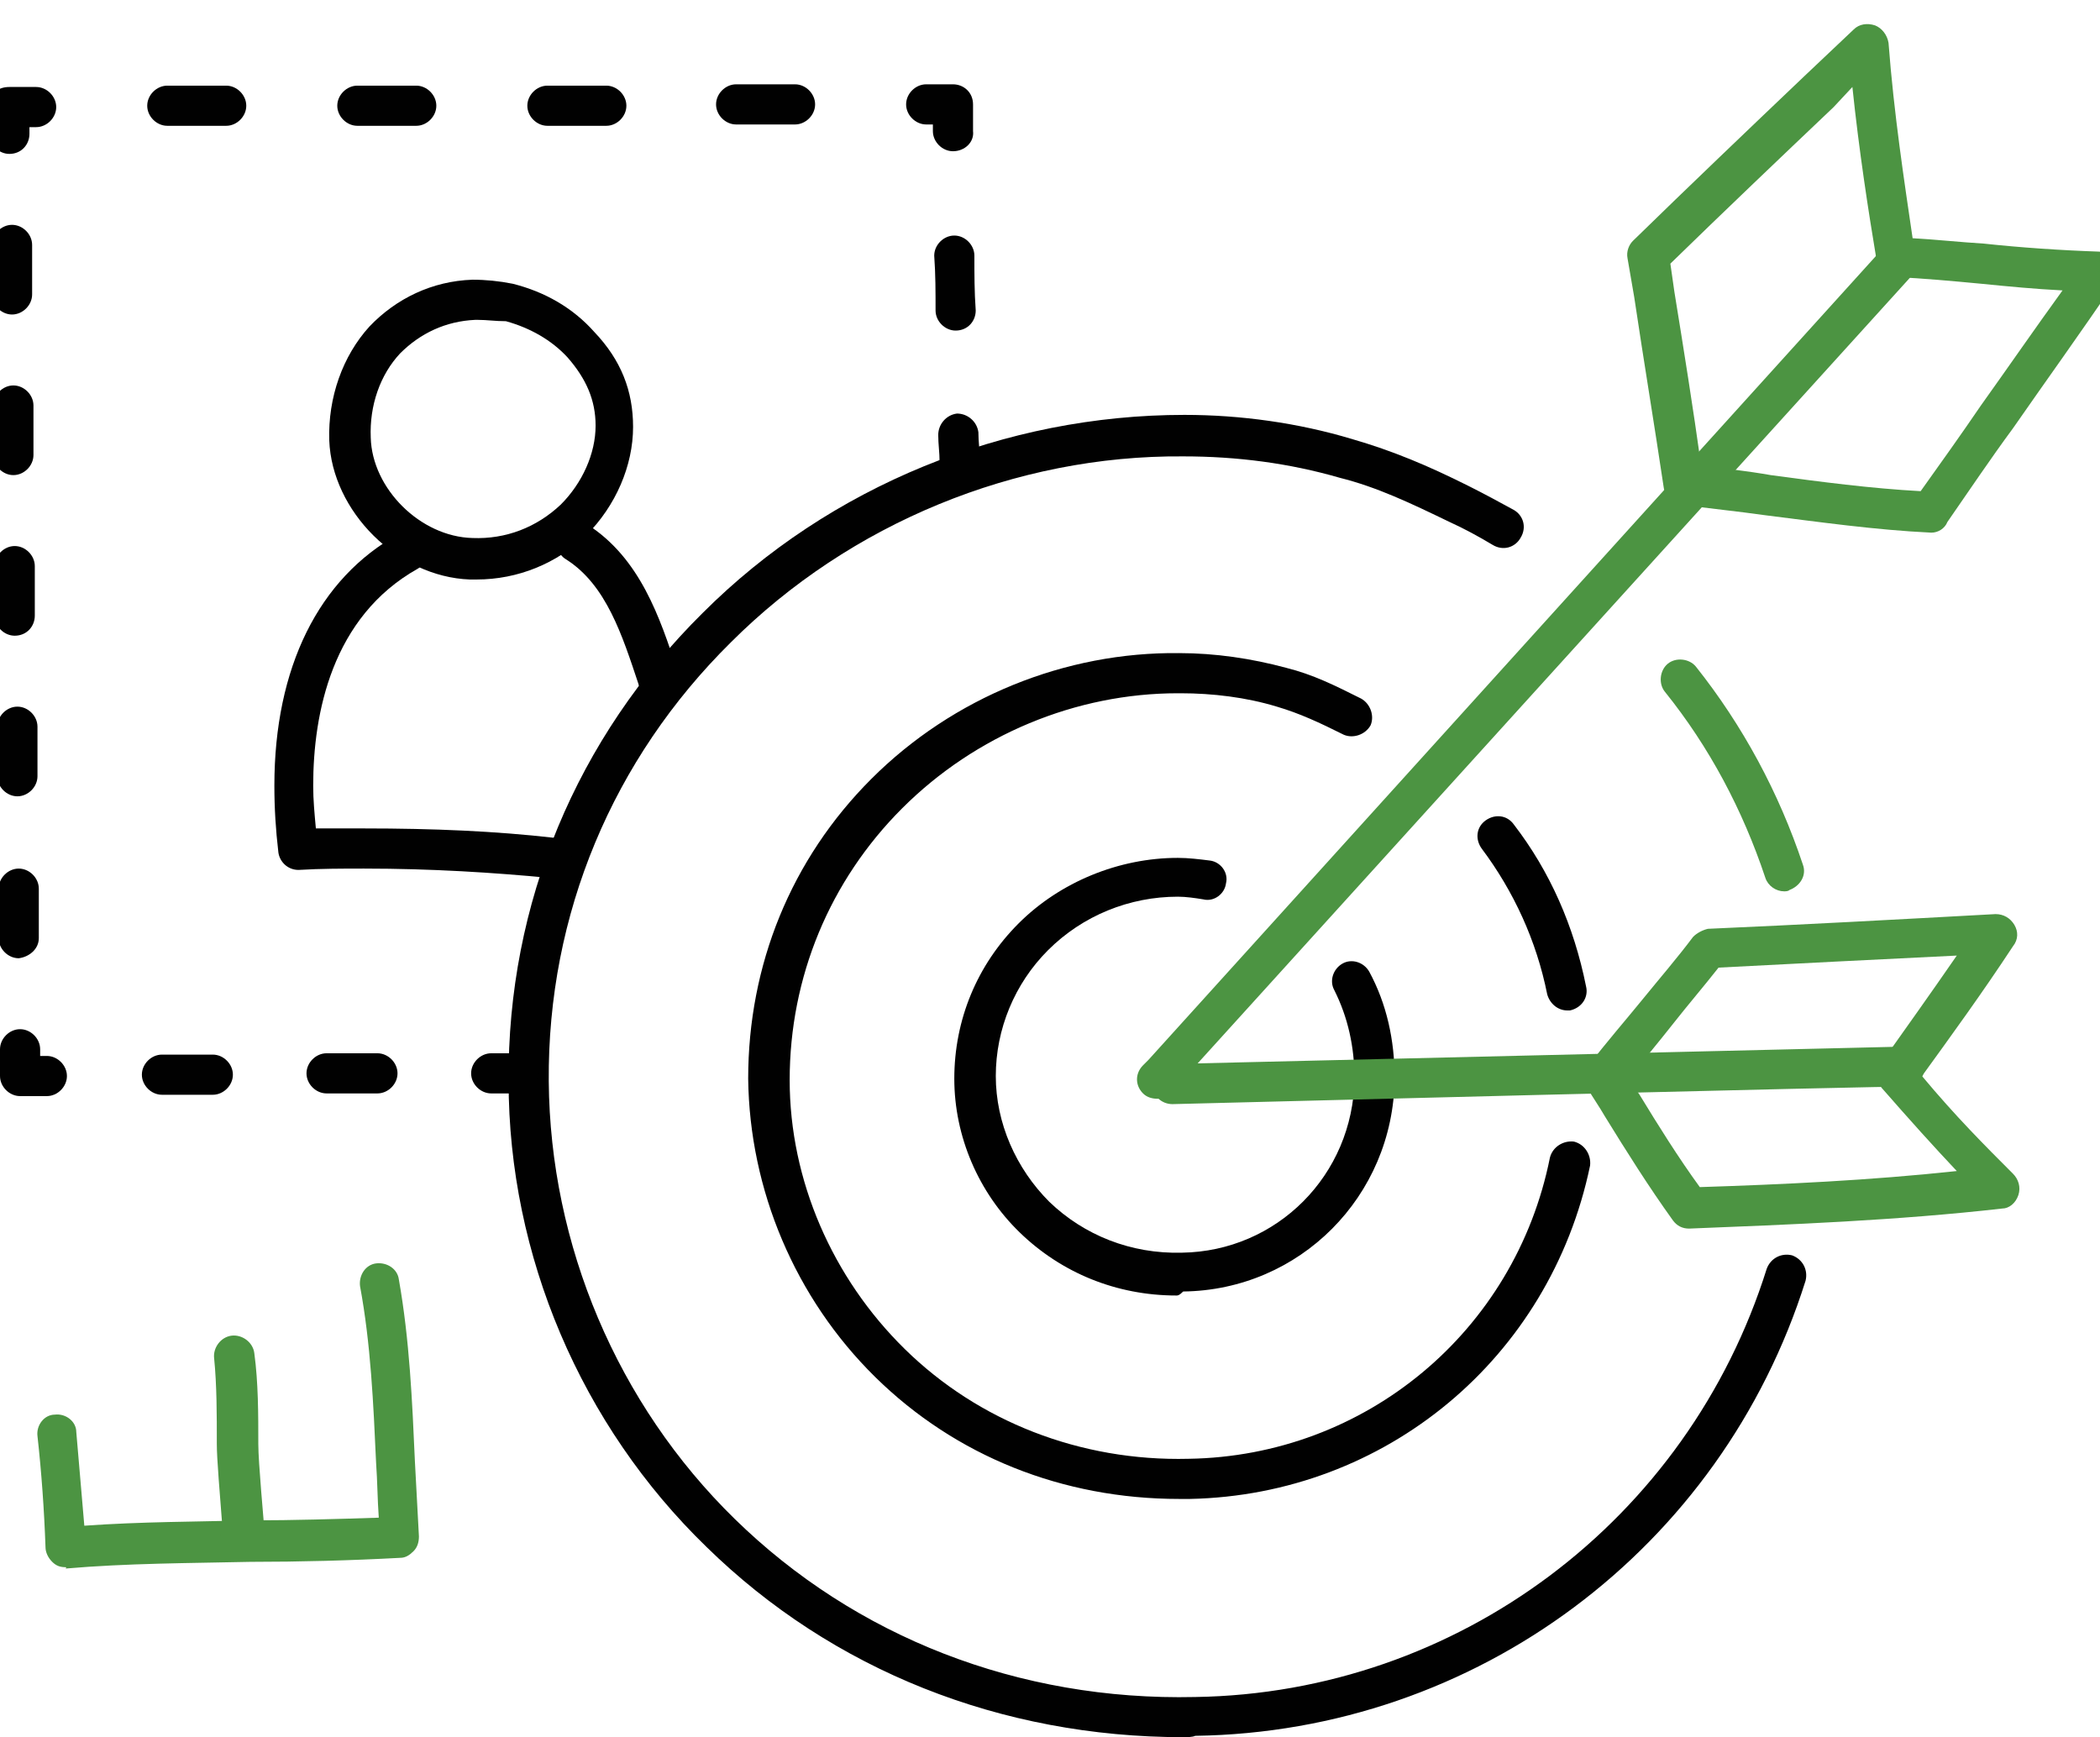 <?xml version="1.0" encoding="utf-8"?>
<!-- Generator: Adobe Illustrator 19.0.0, SVG Export Plug-In . SVG Version: 6.00 Build 0)  -->
<svg version="1.1" id="Layer_1" xmlns="http://www.w3.org/2000/svg" xmlns:xlink="http://www.w3.org/1999/xlink" x="0px" y="0px"
	 viewBox="0 0 156.9 129.8" enable-background="new 0 0 156.9 129.8" xml:space="preserve">
<g>
	<path fill="#4C9442" d="M133.3,66.6c-0.6,0-1.2-0.4-1.4-1c-1.7-5.1-4.2-9.8-7.5-13.9c-0.5-0.6-0.4-1.6,0.2-2.1
		c0.6-0.5,1.6-0.4,2.1,0.2c3.5,4.4,6.2,9.4,8,14.8c0.3,0.8-0.2,1.6-1,1.9C133.6,66.6,133.4,66.6,133.3,66.6z"/>
</g>
<g>
	<path fill="#010101" d="M88.4,129.8c-13.6,0-26.2-5-35.6-14.2C43.4,106.5,38,93.8,38,80.8c-0.1-13.3,5.1-25.7,14.5-35
		c9.5-9.5,22.6-14.8,36-14.8c4.2,0,8.5,0.6,12.5,1.8c3.1,0.9,5.7,2,8.7,3.5c1.2,0.6,2.3,1.2,3.4,1.8c0.7,0.4,1,1.3,0.5,2.1
		c-0.4,0.7-1.3,1-2.1,0.5c-1-0.6-2.1-1.2-3.2-1.7c-2.9-1.4-5.4-2.6-8.2-3.3c-3.8-1.1-7.7-1.6-11.7-1.6c-12.5-0.1-24.9,5-33.8,13.9
		C45.8,56.7,40.9,68.3,41,80.8c0.1,12.2,5.1,24.1,13.9,32.7c9,8.8,21.2,13.6,34.4,13.3c19.6-0.3,36.8-13.2,42.7-32
		c0.3-0.8,1.1-1.2,1.9-1c0.8,0.3,1.2,1.1,1,1.9c-6.3,20-24.6,33.7-45.6,34C89.1,129.8,88.7,129.8,88.4,129.8z"/>
</g>
<g>
	<path fill="#010101" d="M88.1,112c-8.7,0-16.7-3.2-22.7-9.1c-6-5.9-9.4-14-9.5-22.3c0-8.5,3.2-16.4,9.2-22.4
		c6.1-6.1,14.5-9.5,23-9.4c2.7,0,5.4,0.4,8,1.1c2,0.5,3.6,1.3,5.6,2.3c0.7,0.4,1,1.3,0.7,2c-0.4,0.7-1.3,1-2,0.7
		c-1.8-0.9-3.3-1.6-5-2.1c-2.3-0.7-4.8-1-7.2-1c-0.1,0-0.2,0-0.2,0c-7.6,0-15.1,3.1-20.6,8.6c-5.4,5.4-8.4,12.6-8.4,20.3
		c0,7.5,3.2,14.8,8.6,20.1c5.5,5.4,13.1,8.4,21.2,8.2c13.2-0.2,24.4-9.5,27-22.5c0.2-0.8,1-1.3,1.8-1.2c0.8,0.2,1.3,1,1.2,1.8
		c-3,14.4-15.3,24.6-29.9,24.9C88.5,112,88.3,112,88.1,112z"/>
</g>
<g>
	<path fill="#010101" d="M117.1,75.5c-0.7,0-1.3-0.5-1.5-1.2c-0.8-4-2.5-7.7-4.9-10.9c-0.5-0.7-0.4-1.6,0.3-2.1
		c0.7-0.5,1.6-0.4,2.1,0.3c2.7,3.5,4.5,7.6,5.4,12.1c0.2,0.8-0.3,1.6-1.2,1.8C117.3,75.5,117.2,75.5,117.1,75.5z"/>
</g>
<g>
	<path fill="#010101" d="M87.9,96.8c-4.5,0-8.6-1.7-11.7-4.7c-3.1-3-4.9-7.2-4.9-11.5c0-4.4,1.7-8.5,4.8-11.6
		c3.1-3.1,7.5-4.9,11.9-4.9c0.8,0,1.6,0.1,2.4,0.2c0.8,0.1,1.4,0.9,1.2,1.7c-0.1,0.8-0.9,1.4-1.7,1.2c-0.6-0.1-1.3-0.2-1.9-0.2
		c-3.6,0-7.1,1.4-9.7,4c-2.5,2.5-3.9,5.9-3.9,9.4c0,3.5,1.5,6.9,4,9.4c2.6,2.5,6.1,3.9,9.9,3.8c7.1-0.1,12.8-5.8,12.9-13
		c0-2.4-0.5-4.6-1.5-6.6c-0.4-0.7-0.1-1.6,0.6-2c0.7-0.4,1.6-0.1,2,0.6c1.3,2.4,1.9,5.1,1.9,8c-0.1,8.8-7.1,15.8-15.8,15.9
		C88.1,96.8,88,96.8,87.9,96.8z"/>
</g>
<g>
	<path fill="#4C9442" d="M86.5,82.1c-0.4,0-0.8-0.1-1.1-0.4c-0.6-0.6-0.6-1.5,0-2.1l0.4-0.4l55.2-61c0.6-0.6,1.5-0.7,2.1-0.1
		c0.6,0.6,0.7,1.5,0.1,2.1l-55.3,61l-0.4,0.4C87.2,82,86.8,82.1,86.5,82.1z"/>
</g>
<g>
	<path fill="#4C9442" d="M144.3,39.8C144.3,39.8,144.3,39.8,144.3,39.8c-4.2-0.2-8.4-0.8-12.4-1.3c-2.1-0.3-4.2-0.5-6.3-0.8
		c-0.7-0.1-1.2-0.6-1.3-1.3c-0.7-4.7-1.5-9.5-2.2-14.2l-0.5-2.9c-0.1-0.5,0.1-1,0.4-1.3c4.2-4.1,8.6-8.3,12.8-12.3l3.7-3.5
		c0.4-0.4,1-0.5,1.6-0.3c0.5,0.2,0.9,0.7,1,1.3c0.4,5.3,1.2,10.5,1.8,14.6c1.8,0.1,3.6,0.3,5.3,0.4c2.8,0.3,5.7,0.5,8.6,0.6
		c0.5,0,1,0.3,1.3,0.8c0.2,0.5,0.2,1.1-0.1,1.5c-2.5,3.7-5.1,7.3-7.6,10.9c-1.7,2.3-3.3,4.7-4.9,7C145.3,39.5,144.8,39.8,144.3,39.8
		z M127.1,34.8c1.7,0.2,3.5,0.4,5.2,0.7c3.7,0.5,7.5,1,11.2,1.2c1.5-2.1,3-4.2,4.5-6.4c2-2.8,4-5.7,6.1-8.6c-2-0.1-4.1-0.3-6.1-0.5
		c-2.1-0.2-4.3-0.4-6.4-0.5c-0.7,0-1.3-0.6-1.4-1.3c-0.6-3.6-1.3-8.1-1.8-12.9L137,8c-4,3.8-8.2,7.8-12.2,11.7l0.3,2.1
		C125.8,26.1,126.5,30.5,127.1,34.8z"/>
</g>
<g>
	<path fill="#4C9442" d="M87.6,82.5c-0.8,0-1.5-0.6-1.5-1.5c0-0.8,0.6-1.5,1.5-1.5l54.7-1.3c0.9,0,1.5,0.6,1.5,1.5
		c0,0.8-0.6,1.5-1.5,1.5C142.3,81.1,87.6,82.5,87.6,82.5z"/>
</g>
<g>
	<path fill="#4C9442" d="M126.2,91.8c-0.5,0-0.9-0.2-1.2-0.6c-1.8-2.5-3.5-5.2-5.1-7.8c-0.4-0.7-0.9-1.4-1.3-2.1
		c-0.3-0.5-0.3-1.2,0.1-1.7c1.3-1.7,2.7-3.3,4-4.9c1.3-1.6,2.6-3.1,3.8-4.7c0.3-0.3,0.7-0.5,1.1-0.6c6.9-0.3,14.2-0.7,21.5-1.1
		c0.6,0,1.1,0.3,1.4,0.8c0.3,0.5,0.3,1.1-0.1,1.6c-2.3,3.5-4.7,6.8-6.8,9.7c2.5,3,4.7,5.2,6.8,7.3c0.4,0.4,0.6,1,0.4,1.6
		c-0.2,0.6-0.7,1-1.2,1C141.7,91.2,133.7,91.5,126.2,91.8z M121.7,80.6c0.3,0.4,0.5,0.8,0.8,1.2c1.4,2.3,2.9,4.7,4.5,6.9
		c6.2-0.2,12.7-0.5,19.2-1.2c-1.7-1.8-3.5-3.8-5.6-6.2c-0.4-0.5-0.5-1.3-0.1-1.8c1.7-2.4,3.7-5.2,5.7-8.1
		c-6.1,0.3-12.1,0.6-17.8,0.9c-1.1,1.4-2.3,2.8-3.4,4.2C123.9,77.9,122.8,79.2,121.7,80.6z"/>
</g>
<g>
	<path fill="#010101" d="M35.6,43.3c-0.2,0-0.3,0-0.5,0c-5.4-0.2-10.3-5.1-10.5-10.4c-0.1-3.2,1-6.3,3-8.5c2-2.1,4.7-3.4,7.7-3.5
		c1,0,2,0.1,3,0.3c2.4,0.6,4.5,1.8,6.1,3.6c2,2.1,2.9,4.4,2.9,7.1c0,2.9-1.3,5.9-3.5,8.1C41.6,42.1,38.7,43.3,35.6,43.3z M35.7,23.9
		c-0.1,0-0.2,0-0.2,0c-2.2,0.1-4.1,1-5.6,2.5c-1.5,1.6-2.3,3.9-2.2,6.3c0.1,3.8,3.7,7.4,7.6,7.5c2.5,0.1,4.8-0.8,6.6-2.5
		c1.6-1.6,2.6-3.8,2.6-5.9c0-1.9-0.7-3.5-2.1-5.1c-1.2-1.3-2.8-2.2-4.6-2.7C37,24,36.4,23.9,35.7,23.9z"/>
</g>
<g>
	<path fill="#010101" d="M41.3,65.6c-0.1,0-0.1,0-0.2,0c-4.2-0.4-8.8-0.7-13.9-0.7c-1.6,0-3.2,0-4.9,0.1c-0.8,0-1.4-0.6-1.5-1.3
		c-0.2-1.7-0.3-3.3-0.3-5c0-8.8,3.3-15.5,9.3-18.8c0.7-0.4,1.6-0.1,2,0.6c0.4,0.7,0.1,1.6-0.6,2c-6.4,3.6-7.8,10.8-7.8,16.2
		c0,1.1,0.1,2.1,0.2,3.2c1.2,0,2.4,0,3.6,0c5.2,0,9.8,0.2,14.2,0.7c0.8,0.1,1.4,0.8,1.3,1.6C42.7,65.1,42,65.6,41.3,65.6z"/>
</g>
<g>
	<path fill="#010101" d="M49.2,52.5c-0.6,0-1.2-0.4-1.4-1l-0.1-0.4c-1.2-3.6-2.4-7.4-5.4-9.3c-0.7-0.4-0.9-1.4-0.5-2.1
		c0.4-0.7,1.4-0.9,2.1-0.5c3.9,2.5,5.4,6.9,6.7,10.9l0.1,0.4c0.3,0.8-0.2,1.6-0.9,1.9C49.5,52.4,49.4,52.5,49.2,52.5z"/>
</g>
<g>
	<g>
		<path fill="#4C9442" d="M4.9,117.1c-0.4,0-0.7-0.1-1-0.4c-0.3-0.3-0.5-0.7-0.5-1.1c-0.1-2.8-0.3-5.6-0.6-8.3
			c-0.1-0.8,0.5-1.6,1.3-1.6c0.8-0.1,1.6,0.5,1.6,1.3c0.2,2.3,0.4,4.6,0.6,7c4.2-0.3,8.4-0.3,12.5-0.4c3.1,0,6.4-0.1,9.5-0.2
			c-0.1-1.4-0.1-2.7-0.2-4.1c-0.2-4.4-0.4-8.9-1.2-13.2c-0.1-0.8,0.4-1.6,1.2-1.7c0.8-0.1,1.6,0.4,1.7,1.2c0.8,4.5,1,9.1,1.2,13.6
			c0.1,1.9,0.2,3.7,0.3,5.6c0,0.4-0.1,0.8-0.4,1.1c-0.3,0.3-0.6,0.5-1,0.5c-3.7,0.2-7.5,0.3-11.2,0.3c-4.5,0.1-9.2,0.1-13.8,0.5
			C5,117.1,4.9,117.1,4.9,117.1z"/>
	</g>
	<g>
		<path fill="#4C9442" d="M18.2,116.6c-0.8,0-1.4-0.6-1.5-1.4c-0.3-3.9-0.5-6.2-0.5-7.3c0-2.2,0-4.4-0.2-6.4
			c-0.1-0.8,0.5-1.6,1.3-1.7c0.8-0.1,1.6,0.5,1.7,1.3c0.3,2.2,0.3,4.6,0.3,6.8c0,1.4,0.4,5.6,0.5,7c0.1,0.8-0.5,1.6-1.4,1.6
			C18.3,116.6,18.3,116.6,18.2,116.6z"/>
	</g>
	<g>
		<path fill="#4C9442" d="M18.1,116.6c-0.7,0-1.4-0.6-1.5-1.3l-0.1-0.5c-0.1-0.8,0.5-1.6,1.3-1.7c0.8-0.1,1.6,0.5,1.7,1.3l0.1,0.5
			c0.1,0.8-0.5,1.6-1.3,1.7C18.2,116.6,18.1,116.6,18.1,116.6z"/>
	</g>
</g>
<g>
	<g>
		<path fill="#010101" d="M71.7,35.9c-0.8,0-1.5-0.6-1.5-1.4c0-0.7-0.1-1.3-0.1-2c0-0.8,0.6-1.5,1.4-1.6c0.8,0,1.5,0.6,1.6,1.4
			c0,0.7,0.1,1.3,0.1,2C73.3,35.2,72.6,35.9,71.7,35.9C71.8,35.9,71.8,35.9,71.7,35.9z"/>
	</g>
	<g>
		<path fill="#010101" d="M71.4,24.7c-0.8,0-1.5-0.7-1.5-1.5c0-1.4,0-2.7-0.1-4.1c0-0.8,0.7-1.5,1.5-1.5c0.8,0,1.5,0.7,1.5,1.5
			c0,1.4,0,2.7,0.1,4.1C72.9,24,72.3,24.7,71.4,24.7z"/>
	</g>
	<g>
		<path fill="#010101" d="M71.2,11.3c-0.8,0-1.5-0.7-1.5-1.5c0-0.2,0-0.3,0-0.5l-0.5,0c-0.8,0-1.5-0.7-1.5-1.5
			c0-0.8,0.7-1.5,1.5-1.5l2,0c0.8,0,1.5,0.6,1.5,1.5c0,0.7,0,1.3,0,2C72.8,10.6,72.1,11.3,71.2,11.3z"/>
	</g>
	<g>
		<path fill="#010101" d="M12.5,9.4c-0.8,0-1.5-0.7-1.5-1.5c0-0.8,0.7-1.5,1.5-1.5l4.4,0c0.8,0,1.5,0.7,1.5,1.5
			c0,0.8-0.7,1.5-1.5,1.5C16.9,9.4,12.5,9.4,12.5,9.4z M26.7,9.4c-0.8,0-1.5-0.7-1.5-1.5c0-0.8,0.7-1.5,1.5-1.5l4.4,0
			c0.8,0,1.5,0.7,1.5,1.5c0,0.8-0.7,1.5-1.5,1.5C31,9.4,26.7,9.4,26.7,9.4z M40.9,9.4c-0.8,0-1.5-0.7-1.5-1.5c0-0.8,0.7-1.5,1.5-1.5
			l4.4,0c0.8,0,1.5,0.7,1.5,1.5c0,0.8-0.7,1.5-1.5,1.5C45.2,9.4,40.9,9.4,40.9,9.4z M55,9.3c-0.8,0-1.5-0.7-1.5-1.5
			c0-0.8,0.7-1.5,1.5-1.5l4.4,0c0.8,0,1.5,0.7,1.5,1.5c0,0.8-0.7,1.5-1.5,1.5C59.4,9.3,55,9.3,55,9.3z"/>
	</g>
	<g>
		<path fill="#010101" d="M0.7,11.5c-0.8,0-1.5-0.7-1.5-1.5l0-2c0-0.4,0.2-0.8,0.4-1.1c0.3-0.3,0.7-0.4,1.1-0.4l2,0
			c0.8,0,1.5,0.7,1.5,1.5c0,0.8-0.7,1.5-1.5,1.5l-0.5,0l0,0.5C2.2,10.8,1.6,11.5,0.7,11.5z"/>
	</g>
	<g>
		<path fill="#010101" d="M1.4,71.6c-0.8,0-1.5-0.7-1.5-1.5l0-3.7c0-0.8,0.7-1.5,1.5-1.5c0.8,0,1.5,0.7,1.5,1.5l0,3.7
			C2.9,70.9,2.2,71.5,1.4,71.6z M1.3,59.5c-0.8,0-1.5-0.7-1.5-1.5l0-3.7c0-0.8,0.7-1.5,1.5-1.5c0.8,0,1.5,0.7,1.5,1.5l0,3.7
			C2.8,58.8,2.1,59.5,1.3,59.5z M1.1,47.5c-0.8,0-1.5-0.7-1.5-1.5l0-3.7c0-0.8,0.7-1.5,1.5-1.5c0.8,0,1.5,0.7,1.5,1.5l0,3.7
			C2.6,46.8,2,47.5,1.1,47.5z M1,35.5c-0.8,0-1.5-0.7-1.5-1.5l0-3.7c0-0.8,0.7-1.5,1.5-1.5c0.8,0,1.5,0.7,1.5,1.5l0,3.7
			C2.5,34.8,1.8,35.5,1,35.5z M0.9,23.5c-0.8,0-1.5-0.7-1.5-1.5l0-3.7c0-0.8,0.7-1.5,1.5-1.5c0.8,0,1.5,0.7,1.5,1.5l0,3.7
			C2.4,22.8,1.7,23.5,0.9,23.5z"/>
	</g>
	<g>
		<path fill="#010101" d="M1.5,81.9c-0.8,0-1.5-0.7-1.5-1.5l0-2c0-0.8,0.7-1.5,1.5-1.5c0.8,0,1.5,0.7,1.5,1.5l0,0.5l0.5,0
			c0.8,0,1.5,0.7,1.5,1.5c0,0.8-0.7,1.5-1.5,1.5C3.5,81.9,1.5,81.9,1.5,81.9z"/>
	</g>
	<g>
		<path fill="#010101" d="M12.1,81.8c-0.8,0-1.5-0.7-1.5-1.5c0-0.8,0.7-1.5,1.5-1.5l3.8,0c0.8,0,1.5,0.7,1.5,1.5
			c0,0.8-0.7,1.5-1.5,1.5C15.9,81.8,12.1,81.8,12.1,81.8z M24.4,81.7c-0.8,0-1.5-0.7-1.5-1.5c0-0.8,0.7-1.5,1.5-1.5l3.8,0
			c0.8,0,1.5,0.7,1.5,1.5c0,0.8-0.7,1.5-1.5,1.5C28.2,81.7,24.4,81.7,24.4,81.7z"/>
	</g>
	<g>
		<path fill="#010101" d="M36.7,81.7c-0.8,0-1.5-0.7-1.5-1.5c0-0.8,0.7-1.5,1.5-1.5l2,0c0.8,0,1.5,0.7,1.5,1.5
			c0,0.8-0.7,1.5-1.5,1.5C38.7,81.7,36.7,81.7,36.7,81.7z"/>
	</g>
</g>
</svg>
